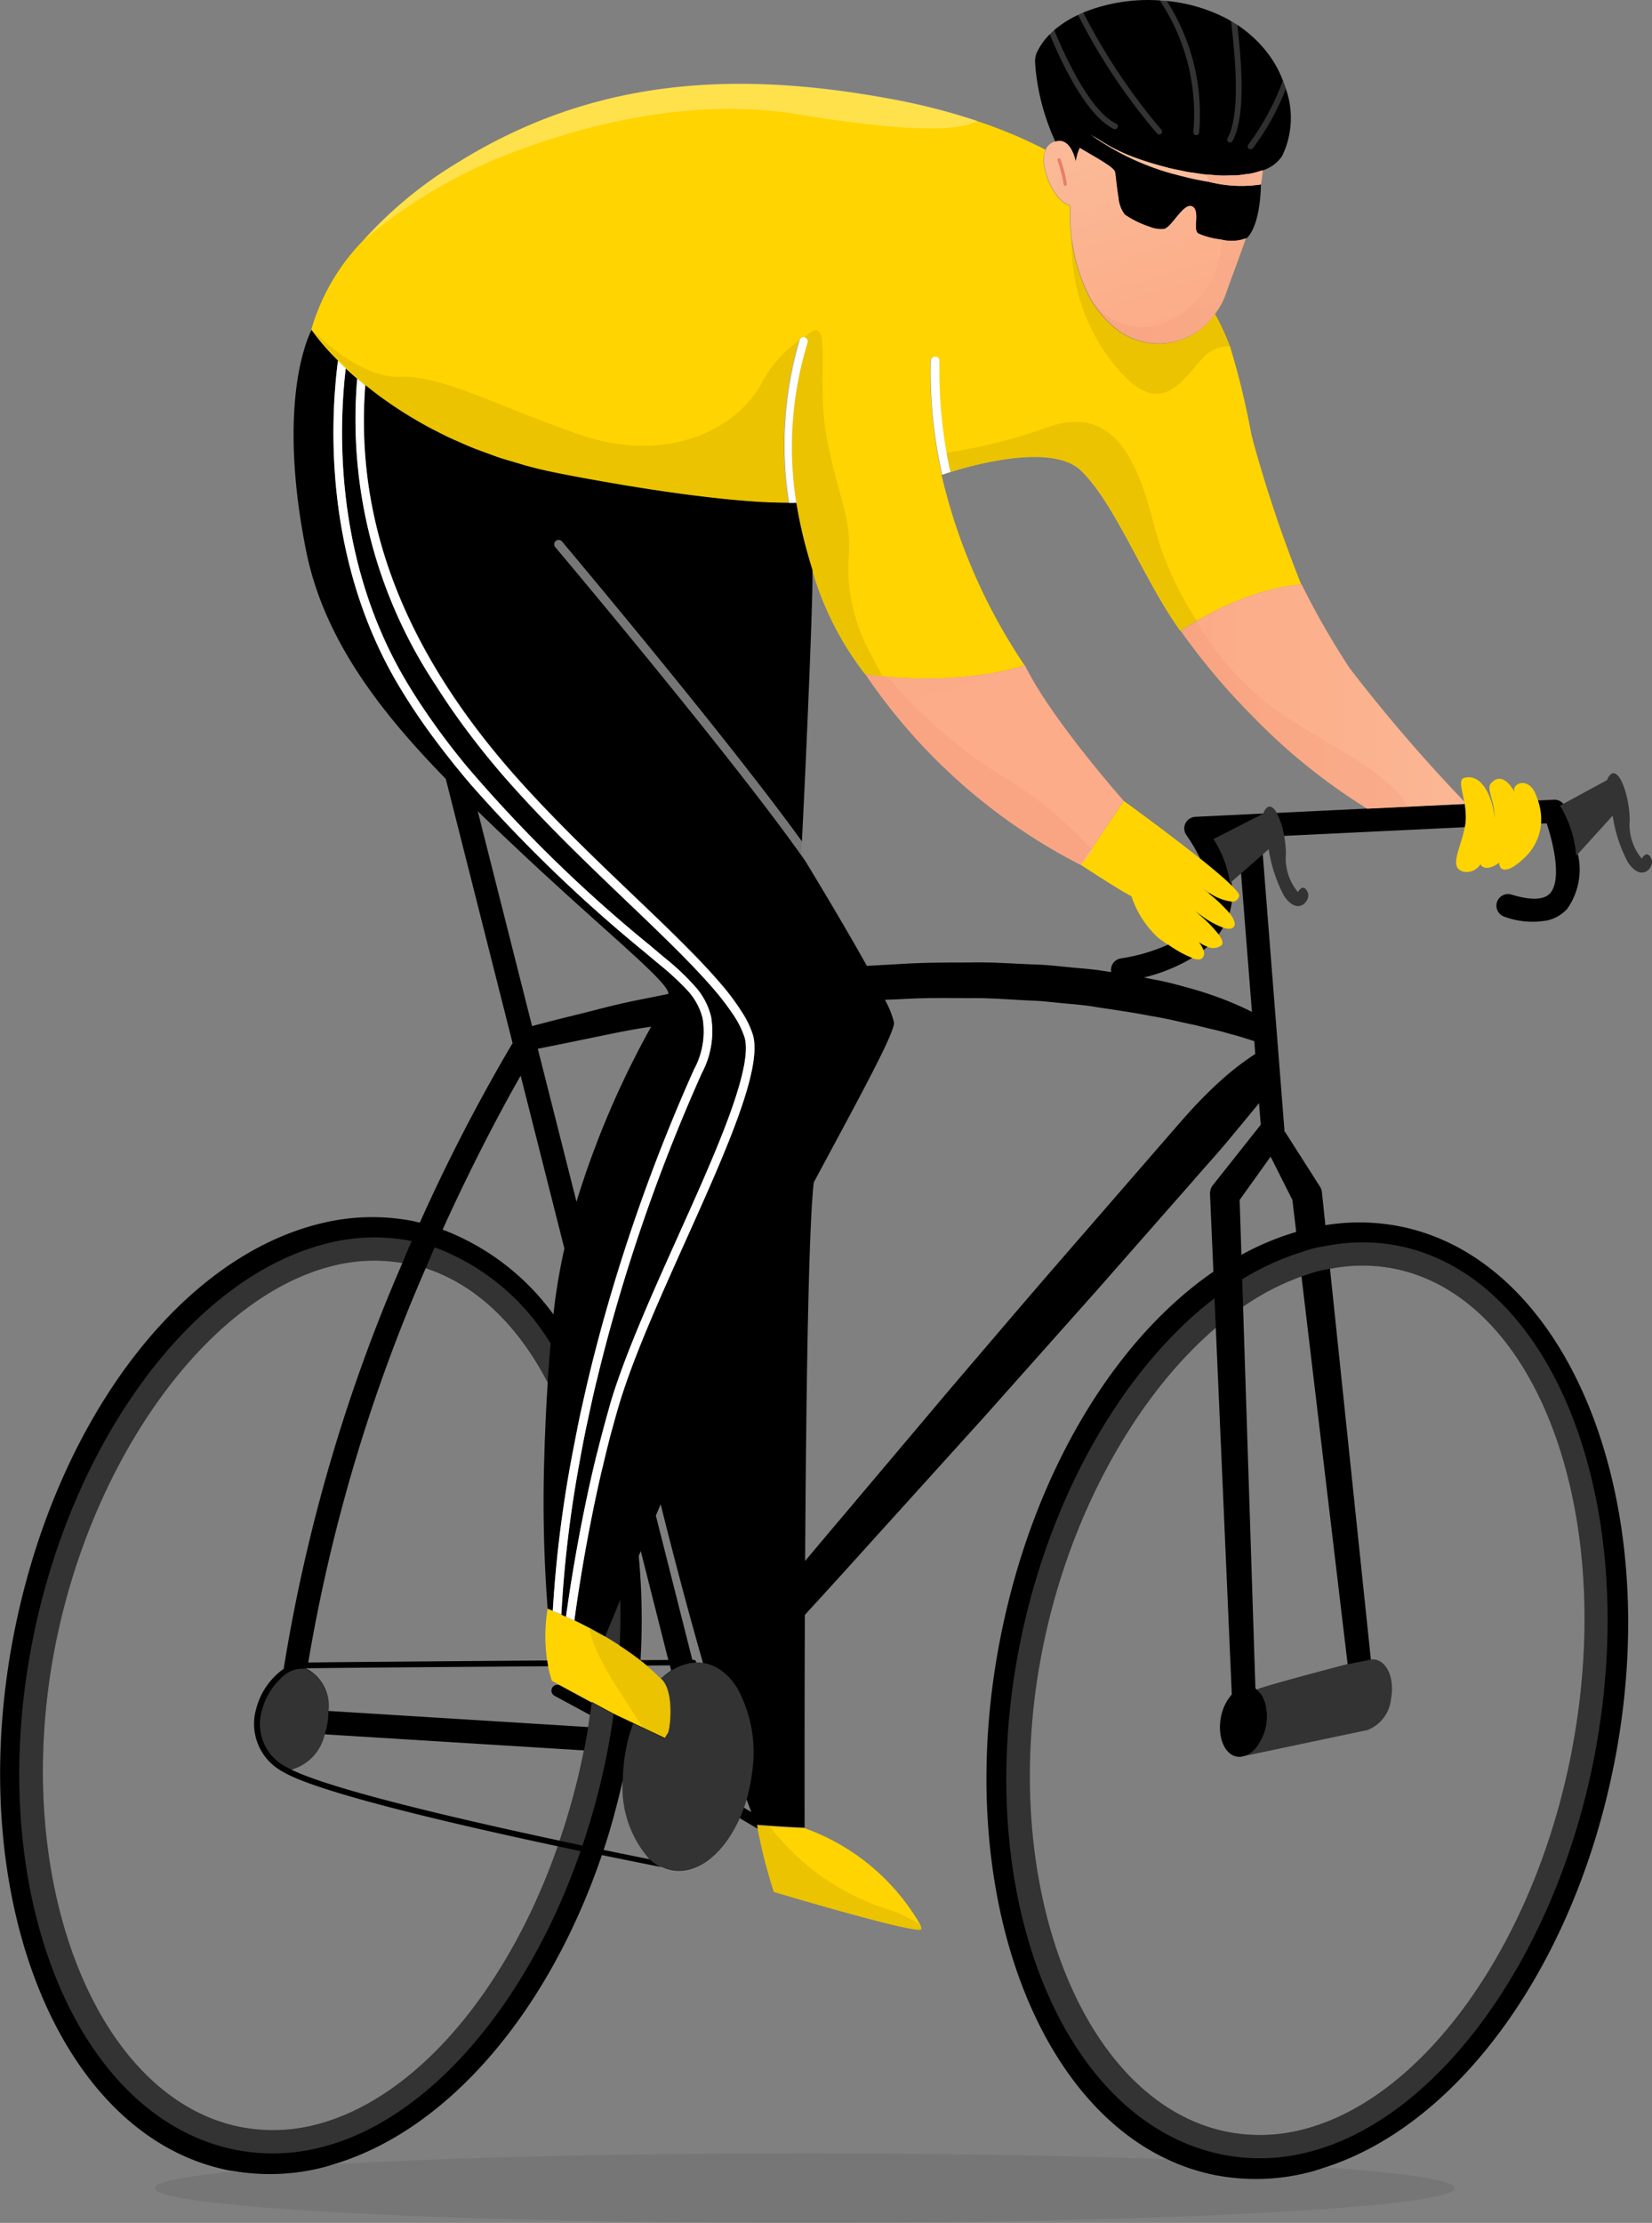 <svg xmlns="http://www.w3.org/2000/svg" xmlns:xlink="http://www.w3.org/1999/xlink" width="93.687" height="126.023" viewBox="0 0 93.687 126.023">
  <rect x="0" y="0" width="93.687" height="126.023" fill="#808080" stroke="none"/>
  <defs>
    <linearGradient id="linear-gradient" y1="0.5" x2="1" y2="0.5" gradientUnits="objectBoundingBox">
      <stop offset="0" stop-color="#fcaa86"/>
      <stop offset="1" stop-color="#fbba97"/>
    </linearGradient>
    <linearGradient id="linear-gradient-2" x1="-0.15" y1="-1.316" x2="15.148" y2="38.223" gradientUnits="objectBoundingBox">
      <stop offset="0" stop-color="#fcaa86"/>
      <stop offset="0.38" stop-color="#fbba97"/>
      <stop offset="0.99" stop-color="#ffc8b0"/>
    </linearGradient>
    <linearGradient id="linear-gradient-3" x1="0" y1="0.5" x2="3.238" y2="0.5" xlink:href="#linear-gradient-2"/>
    <linearGradient id="linear-gradient-4" x1="1.012" y1="6.164" x2="0.093" y2="-4.265" xlink:href="#linear-gradient-2"/>
    <linearGradient id="linear-gradient-5" x1="0.713" y1="1.021" x2="-0.092" y2="-1.694" xlink:href="#linear-gradient-2"/>
    <linearGradient id="linear-gradient-6" x1="0" y1="0.5" x2="1" y2="0.5" xlink:href="#linear-gradient"/>
    <linearGradient id="linear-gradient-7" x1="0" y1="0.5" x2="1" y2="0.5" xlink:href="#linear-gradient"/>
  </defs>
  <g id="Group_10520" data-name="Group 10520" transform="translate(979.271 -1353.563)">
    <g id="Group_10520-2" data-name="Group 10520">
      <path id="Path_7219" data-name="Path 7219" d="M-961.609,1372.289a.409.409,0,0,1,.026.033,14.873,14.873,0,0,0,1.948,2.154c.19.179.4.364.622.554.074.063.152.128.227.193l.12.1c.113.092.235.187.354.281.162.128.328.257.5.387.142.106.292.212.443.318.169.12.342.239.522.359s.351.23.534.344.36.222.547.332c.2.12.409.238.623.356.187.1.382.2.577.305.231.119.464.237.708.353.2.1.412.187.621.279.256.114.512.227.781.335.224.09.46.173.693.259.273.1.543.2.829.3s.56.169.842.252.527.162.8.235c.562.146,1.143.28,1.747.4l.023.005.044.008c.55.106,1.075.2,1.585.3l.533.095c.334.059.662.116.979.17l.579.1.824.133.55.086c.261.04.508.076.755.112q.5.074.963.136l.524.071.634.078c.115.014.231.029.341.041.214.025.421.049.621.07l.229.024c.213.023.422.044.617.062h.01c.69.065,1.269.106,1.749.133l.049,0,.39.019.118,0,.281.01c.247.006.449.008.6.007a21.054,21.054,0,0,1,.6-9.242.241.241,0,0,1,.3-.152.25.25,0,0,1,.164.313,20.168,20.168,0,0,0-.639,9.069h0v0c0,.006.045.292.141.771l0,.005c.1.519.263,1.259.5,2.117l.009.034c.08.288.169.588.267.9a17.558,17.558,0,0,0,3.017,5.918c.007,0,.429.063,1.12.117.2.017.421.032.658.047l.168.009q.3.015.628.026l.265.007c.206.005.421.007.641.007l.323,0c.217,0,.44-.009.666-.018.119,0,.238-.01.359-.016.227-.013.457-.029.688-.049l.376-.034c.232-.024.466-.055.7-.088.127-.018.254-.035.381-.056.234-.038.467-.084.7-.133.126-.026.252-.051.377-.08.326-.078.649-.163.963-.265l.011,0a32.45,32.45,0,0,1-4.709-10.792l.018,0a26.33,26.33,0,0,1-.644-6.467.243.243,0,0,1,.258-.234.234.234,0,0,1,.233.253,26.629,26.629,0,0,0,.622,6.289c1.458-.456,5.816-1.639,7.421-.087,1.951,1.884,3.553,6.2,5.639,9.094,0,0,.316-.222.864-.538a18.067,18.067,0,0,1,2.989-1.421l.006,0c.2-.072.407-.142.616-.206s.427-.127.645-.182a9.937,9.937,0,0,1,1.734-.289,77.369,77.369,0,0,1-2.731-8.117l-.1-.388a44.9,44.9,0,0,0-1.211-4.995,13.246,13.246,0,0,0-.854-1.858,3.879,3.879,0,0,1-5.924.595,6.073,6.073,0,0,1-1.179-1.478c0-.008-.006-.014-.008-.021a10.254,10.254,0,0,1-1.1-5.225c-.862-.142-1.828-2.2-1.4-3.164a26.507,26.507,0,0,0-3.88-1.627,36.254,36.254,0,0,0-5.168-1.3c-9.124-1.65-16.913-.926-24.292,3.655a23.611,23.611,0,0,0-5.356,4.414,12.042,12.042,0,0,0-2.957,5.106Z" fill="#ffd400"/>
      <path id="Path_7220" data-name="Path 7220" d="M-892.051,1398.945c-.04-.122-.083-.242-.13-.356-.432-1.037-1.382-.6-1.2-.125l0,.011c-.361-.69-.9-1.051-1.362-.468-.145.184,0,.57.122,1.061a3.632,3.632,0,0,1,.118.89,4.538,4.538,0,0,0-.173-.887c-.263-.87-.792-1.62-1.556-1.407-.329.09-.136.626,0,1.332.009.048.015.1.023.149a4.548,4.548,0,0,1,.061.6,2.9,2.9,0,0,1-.033.622c-.006.034-.016.065-.022.1-.244,1.245-.925,2.277-.078,2.513a.93.93,0,0,0,.975-.426l0,.011c.158.3.585.256,1.057-.093,0,.485.467.623,1.346-.2a3,3,0,0,0,1.028-2.012A3.452,3.452,0,0,0-892.051,1398.945Z" fill="#ffd400"/>
      <path id="Path_7221" data-name="Path 7221" d="M-927.084,1462.675a12.391,12.391,0,0,0-6.573-5.474c-.667-.016-1.2-.051-1.613-.085l-.259-.021-.1-.006-.716-.042.043.218a29.843,29.843,0,0,0,.912,3.558s7.892,2.361,8.343,2.132C-927.005,1462.927-927.014,1462.83-927.084,1462.675Z" fill="#ffd400"/>
      <path id="Path_7222" data-name="Path 7222" d="M-941.784,1448.747c-.256-.256-.52-.505-.8-.74-.12-.1-.244-.2-.367-.295l-.04-.032c-.37-.287-.749-.552-1.129-.8-.035-.022-.068-.05-.1-.072-.246-.158-.493-.312-.735-.452h0l-.019-.011c-.144-.085-.282-.154-.423-.232s-.3-.171-.447-.244c-.046-.025-.088-.045-.133-.069-.167-.087-.327-.169-.482-.246-.511-.252-.944-.443-1.254-.573-.078-.031-.148-.06-.211-.084l-.284-.113-.009,0a9.354,9.354,0,0,0-.023,2.938c.017.11.031.217.054.328a6.441,6.441,0,0,0,.213.8l2.266,1.223,1.137.613.095.051,1.116.528,1.8.851a3.19,3.19,0,0,1,.17-.278C-941.255,1451.577-941.014,1449.424-941.784,1448.747Z" fill="#ffd400"/>
      <path id="Path_7223" data-name="Path 7223" d="M-909.413,1404.681a.4.4,0,0,0,.419-.335c.021-.087-.143-.291-.411-.557-.4-.4-1.06-.954-1.81-1.552-1.9-1.515-4.327-3.27-4.327-3.27l-2.434,3.626h0c.009.006,2.236,1.471,2.869,1.777a5.614,5.614,0,0,0,1.53,2.37c.179.131.363.261.548.387a6.51,6.51,0,0,0,1.359.756c.264.091.476.108.585-.005a.415.415,0,0,0,.063-.455,1.577,1.577,0,0,0-.255-.439,2.24,2.24,0,0,0,.477.251.789.789,0,0,0,.781-.062c.156-.118.059-.362-.143-.639a7.17,7.17,0,0,0-.924-.968c-.242-.217-.427-.367-.427-.367s.189.149.448.329a4.875,4.875,0,0,0,1.153.627c.272.087.507.1.624-.063s-.012-.457-.259-.764a8.472,8.472,0,0,0-1.16-1.106c-.206-.168-.374-.3-.465-.364.09.066.258.184.463.312A2.83,2.83,0,0,0-909.413,1404.681Z" fill="#ffd400"/>
    </g>
    <g id="Group_10522" data-name="Group 10522">
      <path id="Path_7224" data-name="Path 7224" d="M-954.864,1394.306c.639.915,1.324,1.809,2.035,2.674a80.206,80.206,0,0,0,10.392,10.162l.828.7a13.484,13.484,0,0,1,1.841,1.751,3.914,3.914,0,0,1,.822,1.621,5.03,5.03,0,0,1-.528,3.195,101.115,101.115,0,0,0-5.243,14.642q-.355,1.3-.685,2.665c-.032.133-.066.263-.1.4-.149.626-.288,1.265-.424,1.908-.021.1-.045.195-.066.295-.159.763-.307,1.539-.447,2.321a67.3,67.3,0,0,0-1,8.458l-.278-.113h0l.276.112c.082.039.169.083.268.123.251-1.8.632-4.158,1.173-6.708.173-.816.362-1.65.569-2.493.024-.1.052-.192.076-.288.156-.622.319-1.245.494-1.869l.031-.112c.071-.249.137-.5.21-.746.145-.487.322-1.007.512-1.54.833-2.334,2.049-5.049,3.239-7.7,2.125-4.718,4.322-9.6,3.828-11.372a5.153,5.153,0,0,0-.676-1.344,15.01,15.01,0,0,0-1.237-1.587c-1.224-1.4-2.887-2.992-4.707-4.728-2.046-1.96-4.378-4.181-6.482-6.526a44.5,44.5,0,0,1-3.488-4.389q-.492-.708-.94-1.42a27.211,27.211,0,0,1-4.443-17.36c-.222-.191-.43-.376-.622-.555l-.03-.028h0c-.4,3.429-.628,10.733,3.277,17.48C-955.924,1392.732-955.41,1393.526-954.864,1394.306Z"/>
      <path id="Path_7225" data-name="Path 7225" d="M-920.571,1357.106a1.873,1.873,0,0,0,.044.245,1.941,1.941,0,0,1-.042-.214,12.751,12.751,0,0,0,1.149,4.454c.9-.285,1.152,1.125,1.152,1.125a2.707,2.707,0,0,1,.084-.367.089.089,0,0,1,.016-.054,2.8,2.8,0,0,1,.133-.345l.027.016c.923.546,1.894,1.071,1.967,1.333.047.155.092.845.2,1.458a1.849,1.849,0,0,0,.353.967,5.44,5.44,0,0,0,1.432.7,1.648,1.648,0,0,0,.815.118c.448-.135,1.1-1.5,1.576-1.28s.015,1.345.351,1.538a4.35,4.35,0,0,0,1.046.307c.085.016.173.026.26.039a2.409,2.409,0,0,0,1.39-.066c.023-.014.062-.02.079-.038.771-.811.775-2.938.775-3.009v-.013a7.469,7.469,0,0,1-2.942-.149c-.136-.025-.26-.044-.407-.074-.4-.073-.837-.175-1.324-.3a14.51,14.51,0,0,1-5-2.321l-.052-.035v-.006l.039.03c.142.1.3.185.453.279.245.158.493.313.758.454a10.872,10.872,0,0,0,1.219.556,18.288,18.288,0,0,0,1.835.573c.078.02.157.045.235.064.2.049.4.086.6.127.149.031.3.067.446.093.127.023.248.035.373.054.22.034.442.069.655.091.1.01.187.012.282.02.211.018.424.036.625.042.156,0,.3,0,.449-.007s.275,0,.4-.008c.179-.012.341-.039.507-.063.088-.012.185-.018.27-.034a4.323,4.323,0,0,0,.573-.156c.03-.01.067-.015.1-.026h0l.007,0a2.123,2.123,0,0,0,1.085-.786,4.942,4.942,0,0,0,.231-3.837,4.763,4.763,0,0,0-.168-.466v-.005a6.29,6.29,0,0,0-1.26-2.024,7.01,7.01,0,0,0-1.312-1.122c-.114-.072-.234-.151-.362-.22-.082-.052-.167-.1-.255-.146a9.221,9.221,0,0,0-3.393-1c-.141-.015-.269-.021-.4-.031a9.813,9.813,0,0,0-4.333.684c-.1.045-.2.086-.3.138a5.922,5.922,0,0,0-1.35.856c-.088.076-.17.16-.254.24a3.542,3.542,0,0,0-.757,1.082,1.214,1.214,0,0,0-.076.526.258.258,0,0,0,.005.028Zm3.081,4.023h0v0Z"/>
      <path id="Path_7226" data-name="Path 7226" d="M-911.511,1405.2s.185.15.427.367a7.17,7.17,0,0,1,.924.968,4.307,4.307,0,0,0,.25-.379,4.9,4.9,0,0,1-1.153-.627C-911.322,1405.349-911.511,1405.2-911.511,1405.2Z"/>
      <path id="Path_7227" data-name="Path 7227" d="M-911.02,1407.424c.076-.06.15-.123.222-.188a2.24,2.24,0,0,1-.477-.251A1.577,1.577,0,0,1-911.02,1407.424Z"/>
      <path id="Path_7228" data-name="Path 7228" d="M-909.545,1405.329a3.819,3.819,0,0,0,.132-.648,2.83,2.83,0,0,1-1.294-.51c0,.017,0,.035,0,.052A8.472,8.472,0,0,1-909.545,1405.329Z"/>
      <path id="Path_7229" data-name="Path 7229" d="M-885.6,1402.316c-.136-.387-.358-.419-.564-.072a3,3,0,0,1-.684-2.186c-.027-1.62-.781-3.482-1.286-2.267l-2.477,1.346a.659.659,0,0,0-.534-.236l-.9.044a3.433,3.433,0,0,1,.174,1.31l.313-.016c.41,1.214.852,3.25.189,3.972-.442.481-1.433.3-2.185.067a.661.661,0,0,0-.824.434.662.662,0,0,0,.434.826,4.635,4.635,0,0,0,2.452.2,2.177,2.177,0,0,0,1.091-.64,3.855,3.855,0,0,0,.612-3.12l1.973-2.175a8.26,8.26,0,0,0,.862,2.639C-886.155,1403.641-885.458,1402.7-885.6,1402.316Z"/>
      <g id="Group_10521" data-name="Group 10521">
        <path id="Path_7230" data-name="Path 7230" d="M-964.739,1450.44a4,4,0,0,1,1.559-2.267,95.88,95.88,0,0,1,6.73-23.005,9.583,9.583,0,0,0-4,.174c-7.032,1.778-13.642,10.9-15.718,21.692-2.521,13.113,2.331,25.535,10.591,27.124a9.638,9.638,0,0,0,4.214-.142c5.647-1.428,10.875-7.612,13.73-15.782-5.817-1.241-13.584-3.043-15.555-4.207A3.074,3.074,0,0,1-964.739,1450.44Z" fill="none"/>
        <path id="Path_7231" data-name="Path 7231" d="M-947.886,1428.085a33.764,33.764,0,0,1,.621-3.736l-2.48-9.8c-1.017,1.783-2.656,4.826-4.426,8.73A13.867,13.867,0,0,1-947.886,1428.085Z" fill="none"/>
        <path id="Path_7232" data-name="Path 7232" d="M-962.744,1453.886c2.286,1.136,9.646,2.84,15.212,4.029a40.312,40.312,0,0,0,1.372-5.118l-14.7-.911A2.667,2.667,0,0,1-962.744,1453.886Z" fill="none"/>
        <path id="Path_7233" data-name="Path 7233" d="M-945.038,1458.439c1.026.212,1.908.391,2.6.53a6.122,6.122,0,0,1-1.518-4.476C-944.264,1455.843-944.616,1457.167-945.038,1458.439Z" fill="none"/>
        <path id="Path_7234" data-name="Path 7234" d="M-943.044,1441.771a38.465,38.465,0,0,1,.1,5.909l1.582-.011-1.561-6.174Z" fill="none"/>
        <path id="Path_7235" data-name="Path 7235" d="M-945.188,1412.291c-.783.16-1.468.3-2.032.418l-1.551.312,2.194,8.674a51.082,51.082,0,0,1,4.235-9.93l-.2.033C-943.52,1411.942-944.4,1412.127-945.188,1412.291Z" fill="none"/>
        <path id="Path_7236" data-name="Path 7236" d="M-933.809,1445.336l.177-.193h0Z" fill="none"/>
        <path id="Path_7237" data-name="Path 7237" d="M-906.418,1417.77l-.007-.086-.03-.047A.657.657,0,0,1-906.418,1417.77Z" fill="none"/>
        <path id="Path_7238" data-name="Path 7238" d="M-942.077,1439.485l2.067,8.174h.061a.167.167,0,0,1,.164.154,2.255,2.255,0,0,1,.365.022l.012,0c-1.234-4.313-2.233-8.342-2.4-8.995Z" fill="none"/>
        <path id="Path_7239" data-name="Path 7239" d="M-949.076,1411.728c.284-.072.8-.208,1.531-.4.566-.14,1.253-.314,2.042-.509s1.675-.424,2.656-.611l1.485-.3c.016-.694-3.661-3.571-8.827-8.457q-1-.95-1.989-1.9l3.079,12.173A.088.088,0,0,1-949.076,1411.728Z" fill="none"/>
        <path id="Path_7240" data-name="Path 7240" d="M-905.763,1423.405l-.216-1.812-1.234-2.455-1.758,2.45.1,3.115A15.563,15.563,0,0,1-905.763,1423.405Z" fill="none"/>
        <path id="Path_7241" data-name="Path 7241" d="M-908.076,1449.281a.542.542,0,0,1,.076.076c.174-.151,5.079-1.431,5.079-1.431l.075-.016-2.616-21.979a14.178,14.178,0,0,0-3.313,1.715Z" fill="none"/>
        <path id="Path_7242" data-name="Path 7242" d="M-908.273,1412.553c-.263-.087-.686-.229-1.223-.365-.266-.075-.566-.151-.89-.238s-.688-.164-1.065-.26c-.765-.15-1.615-.376-2.572-.528-.944-.19-1.982-.34-3.081-.5-.548-.094-1.121-.133-1.7-.2s-1.174-.131-1.782-.161c-1.219-.048-2.471-.171-3.755-.146-1.282-.012-2.587-.023-3.891.058l-.861.035a4.968,4.968,0,0,1,.516,1.3c.025.625-2.137,4.553-4.552,9.054-.31,2.767-.437,12.656-.488,21.459l.038-.044.08-.1h0c.676-.8,1.366-1.624,2.088-2.475l6.1-7.23c2.1-2.449,4.193-4.889,6.16-7.183s3.828-4.407,5.411-6.232c.8-.909,1.508-1.755,2.177-2.475a23.776,23.776,0,0,1,1.832-1.774,15.682,15.682,0,0,1,1.635-1.229l-.053-.726Z" fill="none"/>
        <path id="Path_7243" data-name="Path 7243" d="M-900.288,1425.469a9.462,9.462,0,0,0-3.561.024l2.317,22.154a.325.325,0,0,0,.045,0,.836.836,0,0,1,.2,0c.708.136,1.106,1.136.894,2.243a2.114,2.114,0,0,1-1.279,1.73l0,.011-7.03,1.482-.21.047a.85.85,0,0,1-.229-.012c-.7-.133-1.1-1.137-.892-2.24a2.662,2.662,0,0,1,.616-1.28l-.908-20.791c-4.6,3.94-8.4,10.773-9.877,18.471-2.522,13.112,2.328,25.536,10.591,27.125a9.626,9.626,0,0,0,4.214-.143c6.888-1.742,13.159-10.553,15.254-21.425C-887.541,1439.337-892.094,1427.045-900.288,1425.469Z" fill="none"/>
        <path id="Path_7244" data-name="Path 7244" d="M-933.449,1421.2l.32-.6h0Z" fill="none"/>
        <path id="Path_7245" data-name="Path 7245" d="M-933.617,1442.057h0l-.138.166C-933.709,1442.167-933.663,1442.111-933.617,1442.057Z" fill="none"/>
        <path id="Path_7246" data-name="Path 7246" d="M-941.619,1438.412l-.185.43h0Z" fill="none"/>
        <path id="Path_7247" data-name="Path 7247" d="M-937.079,1456.045l.418.248c-.089-.223-.18-.475-.271-.715C-936.978,1455.736-937.026,1455.893-937.079,1456.045Z" fill="none"/>
        <path id="Path_7248" data-name="Path 7248" d="M-899.96,1423.074a11.956,11.956,0,0,0-4.148-.052l-.191-1.829-.007-.053a.7.7,0,0,0-.124-.328l-1.995-3.128.007.086a.657.657,0,0,0-.037-.133l.03.047L-907.658,1402l.34-.3a8.3,8.3,0,0,0,.864,2.643c.8,1.194,1.5.257,1.361-.134s-.363-.418-.572-.066a3.018,3.018,0,0,1-.682-2.191,6.183,6.183,0,0,0-.1-1l10.24-.493c.006-.034.016-.065.022-.1a2.9,2.9,0,0,0,.033-.622,4.548,4.548,0,0,0-.061-.6l-5.52.266-5.134.247c-.243-.428-.53-.529-.763.035h0l-3.853.186a.67.67,0,0,0-.559.367.652.652,0,0,0,.05.664,9.757,9.757,0,0,1,.78,1.326c.75.6,1.408,1.153,1.81,1.552-.006-.072-.024-.148-.034-.222l.545-.479.618,7.849c-.188-.094-.394-.194-.63-.3a19.354,19.354,0,0,0-2-.772c-.393-.133-.817-.249-1.261-.37s-.921-.25-1.42-.346c-.259-.05-.54-.1-.81-.162a9.876,9.876,0,0,0,2.732-1.107,6.51,6.51,0,0,1-1.359-.756,10.364,10.364,0,0,1-2.665.78.659.659,0,0,0-.573.735c0,.015.011.027.013.042l-.559-.08c-.57-.093-1.165-.127-1.771-.188s-1.219-.128-1.847-.157c-1.262-.037-2.56-.152-3.882-.117-1.316,0-2.656,0-4,.091l-1.807.1c-1.212-2.178-2.806-4.815-3.473-5.916-3.87-5.568-14.091-17.7-14.2-17.826a.249.249,0,0,1,.034-.347.248.248,0,0,1,.348.026c.1.119,9.367,11.117,13.609,17.005.073-1.439.244-4.928.377-8.259.048-1.023.082-2.037.118-2.971.067-1.868.118-3.42.1-4.145.007,0,.006-.005.006-.005-.1-.312-.186-.609-.267-.9l-.009-.034a25.588,25.588,0,0,1-.645-2.893h-.009c-.014,0-.118.007-.315.01l-.1,0c-.155,0-.357,0-.6-.008l-.281-.01-.118,0-.39-.019-.049,0c-.48-.026-1.058-.068-1.749-.133h-.01c-.2-.018-.4-.039-.617-.062l-.229-.024c-.2-.021-.406-.044-.621-.07-.11-.012-.226-.027-.341-.041l-.634-.078-.524-.071c-.309-.042-.629-.087-.963-.136-.247-.036-.494-.072-.755-.112l-.55-.086-.824-.133-.579-.1c-.317-.054-.645-.111-.979-.17l-.533-.095c-.51-.093-1.035-.19-1.585-.3l-.044-.008-.023-.005c-.6-.117-1.185-.25-1.747-.4-.277-.073-.536-.156-.8-.235s-.57-.162-.842-.252-.555-.2-.829-.3c-.233-.086-.469-.169-.693-.259-.269-.108-.524-.221-.781-.335-.21-.092-.42-.184-.621-.279-.244-.116-.476-.234-.708-.353-.2-.1-.39-.2-.577-.305-.214-.118-.421-.236-.623-.356s-.369-.22-.547-.332-.361-.228-.534-.344-.353-.239-.522-.359c-.151-.106-.3-.212-.443-.318-.176-.131-.34-.259-.5-.387-.08-.063-.17-.128-.247-.19-.6,7.86,2.284,15.221,8.781,22.454,2.1,2.331,4.415,4.543,6.465,6.5,1.977,1.885,3.7,3.54,4.931,4.987a13.271,13.271,0,0,1,1.2,1.614,5.242,5.242,0,0,1,.611,1.282c.546,1.945-1.585,6.684-3.842,11.7-1.31,2.915-2.655,5.914-3.474,8.369-.092.274-.182.548-.259.808-.14.469-.269.94-.4,1.411-.024.089-.051.177-.075.265-.169.634-.32,1.263-.468,1.89-.023.1-.051.2-.074.3-.226.971-.426,1.922-.607,2.842-.419,2.127-.725,4.072-.931,5.589-.112-.054-.214-.1-.318-.146.1.047.206.092.318.146.074.036.16.083.237.121.155.077.315.159.482.246.081.042.152.075.234.119.109.059.23.128.346.192.141.078.279.151.423.234l.019.011h0c.242.14.489.294.735.452.035.022.068.05.1.072.38.248.759.513,1.129.8l.04.032c.124.1.247.194.367.295l1.3-.009.073.289a4.11,4.11,0,0,0-.574.46c.77.677.529,2.83.392,3.09a3.19,3.19,0,0,0-.17.278l-1.8-.851-1.116-.528-.095-.051-1.137-.613-.006.041-1.8-.974a.329.329,0,0,0-.445.136.329.329,0,0,0,.131.445l2.012,1.089c-.034.228-.067.457-.1.686l-14.729-.913a2.385,2.385,0,0,0-1.2-2.376,1.2,1.2,0,0,0-.119-.043l.125,0c1.815-.026,8.228-.075,13.654-.115-.023-.111-.037-.218-.054-.328-5.356.04-11.664.089-13.553.116a95.584,95.584,0,0,1,6.658-22.343c2.878.938,5.245,3.254,6.925,6.489-.093,1.43-.154,2.78-.189,4.017a80.117,80.117,0,0,0,.182,8.783l.009,0c.014,0,.116.043.285.111a69.261,69.261,0,0,1,1.189-9.3c.137-.711.275-1.422.427-2.116.021-.1.044-.188.066-.284.133-.6.268-1.2.411-1.78.058-.238.115-.478.175-.714.225-.892.457-1.769.7-2.618a101.668,101.668,0,0,1,5.042-13.885,4.509,4.509,0,0,0,.482-2.918,3.618,3.618,0,0,0-.874-1.581,15.452,15.452,0,0,0-1.616-1.486l-.828-.694a83.785,83.785,0,0,1-9.795-9.438c-.685-.8-1.351-1.628-1.986-2.477a35.389,35.389,0,0,1-2.289-3.43c-4.112-7.118-3.717-14.831-3.288-18.149h0a13.031,13.031,0,0,1-1.5-1.738h0a6.928,6.928,0,0,0-.42,1.128c-.682,2.27-.944,6.137.118,11.411,1.005,4.988,4.163,9.067,7.916,12.915l3.79,14.982a101.476,101.476,0,0,0-5.261,10.179c-.144-.033-.285-.072-.431-.1a12.162,12.162,0,0,0-5.319.177c-8.051,2.036-15,11.437-17.3,23.387-2.85,14.842,2.652,28.421,12.27,30.273.078.015.158.018.236.032a12.2,12.2,0,0,0,5.084-.214c.23-.058.456-.137.684-.207,6.434-1.977,12.085-8.645,15.1-17.495,1.465.3,2.666.542,3.413.689a2.278,2.278,0,0,0,.647.2c1.452.2,2.9-1.033,3.76-2.98l1.017.6-.043-.218a.927.927,0,0,1,.224,0c.095.005.215.015.363.028l.127.011.107.01.247.014,1.625.092h.011s-.013-5.383.014-12.059l-.177.193.177-.193h0l.028-.03.1-.115h0c1.175-1.28,2.426-2.657,3.739-4.116,2.026-2.24,4.187-4.628,6.346-7.016,2.142-2.407,4.285-4.813,6.293-7.067l5.45-6.2c.791-.913,1.538-1.729,2.162-2.488.461-.554,1.25-1.506,1.637-1.985l.1,1.223-2.707,3.416a.748.748,0,0,0-.17.522v.045l.19,4.351c-5.735,3.948-10.332,11.672-12.118,20.955-2.559,13.32,1.614,25.617,9.446,29.339a11.745,11.745,0,0,0,2.821.935,12.182,12.182,0,0,0,5.32-.182c.314-.079.623-.19.934-.291,7.649-2.5,14.16-11.61,16.369-23.093C-884.838,1438.5-890.34,1424.925-899.96,1423.074Zm-46.617-1.379-2.194-8.674,1.551-.312c.564-.116,1.249-.258,2.032-.418s1.668-.349,2.647-.493l.2-.033A51.082,51.082,0,0,0-946.577,1421.695Zm-5.6-22.142q.984.955,1.989,1.9c5.166,4.886,8.843,7.763,8.827,8.457l-1.485.3c-.981.187-1.872.408-2.655.611s-1.477.369-2.043.509c-.726.187-1.247.323-1.531.4a.088.088,0,0,0-.023,0Zm2.433,14.993,2.48,9.8a33.764,33.764,0,0,0-.621,3.736,13.862,13.862,0,0,0-6.285-4.809C-952.4,1419.372-950.762,1416.329-949.745,1414.546Zm-11.622,59.47a9.638,9.638,0,0,1-4.214.142c-8.26-1.589-13.112-14.011-10.591-27.124,2.076-10.791,8.686-19.914,15.718-21.692a9.583,9.583,0,0,1,4-.174,95.88,95.88,0,0,0-6.73,23.005,4,4,0,0,0-1.559,2.267,3.074,3.074,0,0,0,1.547,3.587c1.971,1.164,9.738,2.966,15.555,4.207C-950.492,1466.4-955.72,1472.588-961.367,1474.016Zm13.835-16.1c-5.566-1.189-12.926-2.893-15.212-4.029a2.667,2.667,0,0,0,1.886-2l14.7.911A40.149,40.149,0,0,1-947.532,1457.915Zm2.494.524c.422-1.272.774-2.6,1.085-3.946a6.122,6.122,0,0,0,1.518,4.476C-943.13,1458.83-944.012,1458.651-945.038,1458.439Zm2.089-10.759a38.465,38.465,0,0,0-.1-5.909l.116-.276,1.561,6.174Zm3.529.155a2.248,2.248,0,0,0-.365-.022.167.167,0,0,0-.164-.154h-.061l-2.067-8.174.273-.643h0c.163.653,1.162,4.682,2.4,8.995Zm2.341,8.21c.053-.152.1-.309.147-.467.091.24.182.492.271.715Zm27.353-41.5a23.776,23.776,0,0,0-1.832,1.774c-.669.72-1.381,1.566-2.177,2.475-1.583,1.825-3.43,3.951-5.411,6.232s-4.064,4.734-6.16,7.183l-6.1,7.23c-.721.851-1.412,1.671-2.088,2.475h0l-.08.1-.038.044h0c-.046.054-.092.11-.138.165l.138-.166c.051-8.8.178-18.692.488-21.459,2.415-4.5,4.577-8.429,4.552-9.054a4.968,4.968,0,0,0-.516-1.3l.861-.035c1.3-.081,2.609-.07,3.891-.058,1.284-.025,2.536.1,3.755.146.608.03,1.2.11,1.782.161s1.152.1,1.7.2c1.1.164,2.137.314,3.081.5.957.152,1.807.378,2.572.528.377.1.731.183,1.066.26s.623.163.889.238c.537.136.96.278,1.223.365l.129.039.053.726A15.682,15.682,0,0,0-909.726,1414.547Zm6.88,33.363-.075.016s-4.9,1.28-5.079,1.431a.542.542,0,0,0-.076-.076l-.7-21.635a14.178,14.178,0,0,1,3.313-1.715Zm-4.367-28.772,1.234,2.455.216,1.812a15.563,15.563,0,0,0-3.107,1.3l-.1-3.115Zm17.072,33.73c-2.1,10.872-8.366,19.683-15.254,21.425a9.626,9.626,0,0,1-4.214.143c-8.263-1.589-13.113-14.013-10.591-27.125,1.478-7.7,5.272-14.531,9.877-18.471l.908,20.791a2.662,2.662,0,0,0-.616,1.28c-.21,1.1.189,2.107.892,2.24a.85.85,0,0,0,.229.012l.21-.047,7.031-1.482,0-.011a2.114,2.114,0,0,0,1.279-1.73c.212-1.107-.186-2.107-.894-2.243a.836.836,0,0,0-.2,0,.308.308,0,0,1-.044,0l-2.318-22.154a9.462,9.462,0,0,1,3.561-.024C-892.094,1427.045-887.541,1439.337-890.141,1452.868Z"/>
      </g>
    </g>
    <g id="Group_10533" data-name="Group 10533">
      <path id="Path_7249" data-name="Path 7249" d="M-917.329,1401.79c-.373.477-.648.808-.648.808a32.687,32.687,0,0,1-12.2-10.788c.007,0,.429.063,1.12.117a26.318,26.318,0,0,0,6.774,5.732A20.51,20.51,0,0,1-917.329,1401.79Z" fill="url(#linear-gradient)"/>
      <path id="Path_7250" data-name="Path 7250" d="M-915.542,1398.967s-4.13-4.655-5.606-7.689l-.011,0c-.314.1-.637.187-.963.265-.125.029-.251.054-.377.08-.233.049-.464.095-.7.133-.127.021-.254.038-.381.056-.235.033-.468.064-.7.088-.127.013-.25.023-.376.034-.232.02-.461.037-.688.049-.121.006-.239.012-.359.016-.227.009-.448.015-.666.018l-.323,0c-.222,0-.433,0-.641-.007l-.265-.007c-.221-.007-.428-.016-.628-.026-.056,0-.113-.006-.168-.009-.237-.015-.461-.03-.658-.047-.691-.054-1.113-.118-1.12-.117a32.687,32.687,0,0,0,12.2,10.788l0,0h0Z" fill="url(#linear-gradient-2)"/>
      <path id="Path_7251" data-name="Path 7251" d="M-896.237,1399a92.1,92.1,0,0,1-6.489-7.55,45.637,45.637,0,0,1-2.73-4.754,9.937,9.937,0,0,0-1.734.289q-.327.083-.645.182c-.209.064-.414.134-.616.206l-.006,0a18.1,18.1,0,0,0-2.957,1.4l-.015.009h0l-.016.01c-.548.316-.864.538-.864.538a37.788,37.788,0,0,0,4.044,4.808,33.921,33.921,0,0,0,6.532,5.273l5.52-.266C-896.222,1399.1-896.228,1399.044-896.237,1399Z" fill="url(#linear-gradient-3)"/>
      <path id="Path_7252" data-name="Path 7252" d="M-933.465,1384.96l.009.034Z" fill="#282828"/>
      <path id="Path_7253" data-name="Path 7253" d="M-925.632,1380.41a1.625,1.625,0,0,0-.207.072c.057-.022.218-.075.469-.159C-925.469,1380.354-925.558,1380.384-925.632,1380.41Z" fill="#fff"/>
      <path id="Path_7254" data-name="Path 7254" d="M-907.66,1363.221h-.015c-.029.011-.066.016-.1.026a4.323,4.323,0,0,1-.573.156c-.085.016-.182.022-.27.034-.166.024-.328.051-.507.063-.128.009-.268.005-.4.008s-.293.011-.449.007c-.2-.006-.414-.025-.625-.042-.088-.007-.171-.008-.26-.017l-.022,0c-.214-.023-.435-.057-.655-.091-.125-.018-.246-.032-.373-.054-.147-.026-.3-.062-.446-.093-.2-.04-.4-.078-.6-.127-.078-.019-.157-.044-.235-.064a18.115,18.115,0,0,1-1.835-.573,10.573,10.573,0,0,1-1.219-.556c-.267-.14-.51-.3-.758-.454-.075-.048-.159-.089-.233-.139a.022.022,0,0,0-.015,0l-.192-.126a14.51,14.51,0,0,0,5,2.321c.487.128.926.23,1.324.3.147.03.271.049.407.074a7.469,7.469,0,0,0,2.942.149v.013C-907.715,1363.752-907.679,1363.481-907.66,1363.221Z" fill="url(#linear-gradient-4)"/>
      <path id="Path_7255" data-name="Path 7255" d="M-910.008,1367.145c-.087-.013-.175-.023-.26-.039a4.35,4.35,0,0,1-1.046-.307c-.336-.193.133-1.321-.351-1.538s-1.128,1.145-1.576,1.28a1.648,1.648,0,0,1-.815-.118,5.44,5.44,0,0,1-1.432-.7,1.849,1.849,0,0,1-.353-.967c-.108-.613-.154-1.3-.2-1.458-.073-.262-1.044-.787-1.967-1.333l-.027-.016a2.8,2.8,0,0,0-.133.345l-.1.421s-.253-1.41-1.152-1.125a.738.738,0,0,0-.1.022.783.783,0,0,0-.116.058.766.766,0,0,0-.325.37c-.433.959.533,3.022,1.4,3.164a10.254,10.254,0,0,0,1.1,5.225c0,.007.006.013.008.021a6.073,6.073,0,0,0,1.179,1.478,3.879,3.879,0,0,0,5.924-.595,3.93,3.93,0,0,0,.573-1.048c.345-.985.774-2.095,1.159-3.207A2.409,2.409,0,0,1-910.008,1367.145Zm-8.831-3.052-.014,0a.082.082,0,0,1-.088-.076,7.5,7.5,0,0,0-.349-1.363.086.086,0,0,1,.054-.106.077.077,0,0,1,.105.052,8.023,8.023,0,0,1,.355,1.4A.088.088,0,0,1-918.839,1364.093Z" fill="url(#linear-gradient-5)"/>
      <path id="Path_7256" data-name="Path 7256" d="M-918.941,1364.019a.082.082,0,0,0,.088.076l.014,0a.088.088,0,0,0,.063-.089,8.023,8.023,0,0,0-.355-1.4.077.077,0,0,0-.105-.052.086.086,0,0,0-.054.106A7.5,7.5,0,0,1-918.941,1364.019Z" fill="#ed7d66"/>
      <g id="Group_10523" data-name="Group 10523">
        <path id="Path_7257" data-name="Path 7257" d="M-907.66,1363.221h-.015c-.029.011-.066.016-.1.026a4.323,4.323,0,0,1-.573.156c-.085.016-.182.021-.27.034-.166.024-.328.051-.507.063-.128.009-.268.005-.4.008s-.293.011-.449.007c-.2-.006-.414-.025-.625-.042-.088-.007-.171-.008-.26-.017.054.139.1.276.152.415a7.469,7.469,0,0,0,2.942.149v.013C-907.715,1363.752-907.679,1363.481-907.66,1363.221Z" opacity="0.4" fill="url(#linear-gradient-6)"/>
        <path id="Path_7258" data-name="Path 7258" d="M-910.008,1367.145a4.9,4.9,0,0,1-1.037,3.034l0,0c-1.866,2.461-4.83,2.588-6.405.268a6.073,6.073,0,0,0,1.179,1.478,3.879,3.879,0,0,0,5.924-.595,3.93,3.93,0,0,0,.573-1.048c.345-.986.774-2.095,1.159-3.207A2.409,2.409,0,0,1-910.008,1367.145Z" opacity="0.4" fill="url(#linear-gradient-7)"/>
      </g>
      <g id="Group_10526" data-name="Group 10526">
        <g id="Group_10524" data-name="Group 10524">
          <path id="Path_7259" data-name="Path 7259" d="M-934.434,1382.076c.2-.005.3-.009.315-.01h.008a20.168,20.168,0,0,1,.639-9.069.25.25,0,0,0-.164-.313.241.241,0,0,0-.3.152,21.054,21.054,0,0,0-.6,9.242Z" fill="#fff"/>
          <path id="Path_7260" data-name="Path 7260" d="M-925.37,1380.323a26.629,26.629,0,0,1-.622-6.289.234.234,0,0,0-.233-.253.243.243,0,0,0-.258.234,26.33,26.33,0,0,0,.644,6.467,1.625,1.625,0,0,1,.207-.072C-925.558,1380.384-925.469,1380.354-925.37,1380.323Z" fill="#fff"/>
        </g>
        <g id="Group_10525" data-name="Group 10525">
          <path id="Path_7261" data-name="Path 7261" d="M-936.572,1412.256a5.242,5.242,0,0,0-.611-1.282,13.271,13.271,0,0,0-1.2-1.614c-1.231-1.447-2.954-3.1-4.931-4.987-2.05-1.959-4.367-4.171-6.465-6.5-6.5-7.233-9.378-14.594-8.781-22.454-.038-.031-.071-.062-.108-.093-.121-.1-.233-.195-.346-.293a27.211,27.211,0,0,0,4.443,17.36q.449.711.94,1.42a44.5,44.5,0,0,0,3.488,4.389c2.1,2.345,4.436,4.566,6.482,6.526,1.82,1.736,3.483,3.331,4.707,4.728a15.01,15.01,0,0,1,1.237,1.587,5.153,5.153,0,0,1,.676,1.344c.494,1.771-1.7,6.654-3.828,11.372-1.19,2.654-2.406,5.369-3.239,7.7-.19.533-.367,1.053-.512,1.54-.073.248-.139.5-.21.746l-.031.112c-.175.624-.338,1.247-.494,1.869-.024.1-.052.192-.076.288-.207.843-.4,1.677-.569,2.493-.541,2.55-.923,4.911-1.173,6.708h0c.048.02.1.049.155.071.1.047.206.092.318.146.206-1.517.512-3.462.931-5.589.181-.92.381-1.871.607-2.842.023-.1.051-.2.074-.3.148-.627.3-1.256.468-1.89.024-.088.051-.176.075-.265.127-.471.257-.942.4-1.411.077-.26.167-.534.259-.808.819-2.455,2.164-5.454,3.474-8.369C-938.157,1418.94-936.026,1414.2-936.572,1412.256Z" fill="#fff"/>
          <path id="Path_7262" data-name="Path 7262" d="M-945.989,1434.314c.021-.1.045-.195.066-.295.136-.643.275-1.282.424-1.908.031-.134.064-.264.1-.4q.328-1.363.685-2.665a101.115,101.115,0,0,1,5.243-14.642,5.03,5.03,0,0,0,.528-3.195,3.914,3.914,0,0,0-.822-1.621,13.484,13.484,0,0,0-1.841-1.751l-.828-.7a80.206,80.206,0,0,1-10.392-10.162c-.711-.865-1.4-1.759-2.036-2.674-.545-.78-1.059-1.574-1.524-2.378-3.905-6.747-3.677-14.051-3.277-17.48-.085-.077-.162-.151-.242-.228s-.139-.132-.2-.193c-.429,3.318-.824,11.031,3.288,18.149a35.389,35.389,0,0,0,2.289,3.43c.635.849,1.3,1.677,1.986,2.477a83.785,83.785,0,0,0,9.795,9.438l.828.694a15.452,15.452,0,0,1,1.616,1.486,3.618,3.618,0,0,1,.874,1.581,4.509,4.509,0,0,1-.482,2.918,101.668,101.668,0,0,0-5.042,13.885c-.24.849-.472,1.726-.7,2.618-.06.236-.117.476-.175.714-.143.585-.278,1.181-.412,1.78-.021.1-.044.188-.065.284-.152.694-.29,1.405-.427,2.116a69.419,69.419,0,0,0-1.19,9.3c.062.024.13.053.209.085l.278.113a67.3,67.3,0,0,1,1-8.458C-946.3,1435.853-946.148,1435.077-945.989,1434.314Z" fill="#fff"/>
        </g>
      </g>
      <path id="Path_7263" data-name="Path 7263" d="M-896.237,1399a92.1,92.1,0,0,1-6.489-7.55,45.637,45.637,0,0,1-2.73-4.754,9.937,9.937,0,0,0-1.734.289q-.327.083-.645.182c-.209.064-.414.134-.616.206l-.006,0a18.1,18.1,0,0,0-2.957,1.4l-.015.009h0l-.016.01c-.548.316-.864.538-.864.538a37.788,37.788,0,0,0,4.044,4.808,33.921,33.921,0,0,0,6.532,5.273l5.52-.266C-896.222,1399.1-896.228,1399.044-896.237,1399Z" fill="url(#linear-gradient-3)"/>
      <g id="Group_10529" data-name="Group 10529">
        <g id="Group_10527" data-name="Group 10527" opacity="0.15">
          <path id="Path_7264" data-name="Path 7264" d="M-922.278,1397.659a27.9,27.9,0,0,1-6.663-5.724l-.111-.008c-.691-.054-1.113-.118-1.12-.117a32.687,32.687,0,0,0,12.2,10.788l0,0h0l.6-.9A22.5,22.5,0,0,0-922.278,1397.659Z" fill="#ed7d66"/>
          <path id="Path_7265" data-name="Path 7265" d="M-905.922,1394.46a15.886,15.886,0,0,1-5.492-5.687l-.015.009h0l-.016.01c-.548.316-.864.538-.864.538a37.788,37.788,0,0,0,4.044,4.808,33.921,33.921,0,0,0,6.532,5.273l2.337-.113C-900.71,1397.267-903.05,1396.325-905.922,1394.46Z" fill="#ed7d66"/>
          <path id="Path_7266" data-name="Path 7266" d="M-907.66,1363.221h-.015c-.029.011-.066.016-.1.026a4.323,4.323,0,0,1-.573.156c-.085.016-.182.022-.27.034-.166.024-.328.051-.507.063-.128.009-.268.005-.4.008s-.293.011-.449.007c-.2-.006-.414-.025-.625-.042-.088-.007-.171-.008-.26-.017.054.139.1.276.152.415a7.469,7.469,0,0,0,2.942.149v.013C-907.715,1363.752-907.679,1363.481-907.66,1363.221Z" fill="#ed7d66"/>
          <path id="Path_7267" data-name="Path 7267" d="M-910.008,1367.145a4.9,4.9,0,0,1-1.037,3.034l0,0c-1.866,2.461-4.83,2.588-6.405.268a6.073,6.073,0,0,0,1.179,1.478,3.879,3.879,0,0,0,5.924-.595,3.93,3.93,0,0,0,.573-1.048c.345-.985.774-2.095,1.159-3.207A2.409,2.409,0,0,1-910.008,1367.145Z" fill="#ed7d66"/>
        </g>
        <g id="Group_10528" data-name="Group 10528" opacity="0.2">
          <path id="Path_7268" data-name="Path 7268" d="M-885.6,1402.316c-.136-.387-.358-.419-.564-.072a3,3,0,0,1-.684-2.186c-.027-1.62-.781-3.482-1.286-2.267l-2.477,1.346-.189.1a6.447,6.447,0,0,1,.915,2.844l.093-.1,1.973-2.175a8.26,8.26,0,0,0,.862,2.639C-886.155,1403.641-885.458,1402.7-885.6,1402.316Z" fill="#fff"/>
          <path id="Path_7269" data-name="Path 7269" d="M-905.093,1404.213c-.14-.386-.363-.418-.572-.066a3.018,3.018,0,0,1-.682-2.191,6.183,6.183,0,0,0-.1-1,4.3,4.3,0,0,0-.42-1.3c-.243-.428-.53-.529-.763.035h0l-.661.337-.725.37-1.438.733a6.375,6.375,0,0,1,.941,2.5l.077-.067.545-.479,1.236-1.085.34-.3a8.3,8.3,0,0,0,.864,2.643C-905.651,1405.541-904.957,1404.6-905.093,1404.213Z" fill="#fff"/>
          <path id="Path_7270" data-name="Path 7270" d="M-937.456,1449.272a3.872,3.872,0,0,0-.236-.341,3.03,3.03,0,0,0-.932-.823,2.321,2.321,0,0,0-.784-.271l-.012,0a2.255,2.255,0,0,0-.365-.022c-.061,0-.121.012-.181.018a2.558,2.558,0,0,0-.673.163,3.148,3.148,0,0,0-.571.293,4.11,4.11,0,0,0-.574.46c.77.677.529,2.83.392,3.09a3.19,3.19,0,0,0-.17.278l-1.8-.851-.023.061-.015.041c-.033.092-.065.185-.095.28-.038.119-.076.238-.11.36-.083.3-.149.615-.2.936-.017.1-.036.191-.05.288a9.837,9.837,0,0,0-.094,1.263,6.122,6.122,0,0,0,1.518,4.476,2.68,2.68,0,0,0,.7.477,2.278,2.278,0,0,0,.647.2c1.452.2,2.9-1.033,3.76-2.98.088-.2.17-.4.245-.618.053-.152.1-.309.147-.467a9.515,9.515,0,0,0,.287-1.332c.007-.044.009-.088.015-.133A7.57,7.57,0,0,0-937.456,1449.272Z" fill="#fff"/>
          <path id="Path_7271" data-name="Path 7271" d="M-900.041,1424.177a10.745,10.745,0,0,0-3.945.005c-.273.048-.545.093-.818.162s-.545.169-.817.257a14.985,14.985,0,0,0-3.2,1.484l0,.115.047,1.446a14.178,14.178,0,0,1,3.313-1.715c.326-.114.652-.229.98-.312.212-.054.422-.086.633-.126a9.462,9.462,0,0,1,3.561-.024c8.194,1.576,12.747,13.868,10.147,27.4-2.1,10.872-8.366,19.683-15.254,21.425a9.626,9.626,0,0,1-4.214.143c-8.263-1.589-13.113-14.013-10.591-27.125,1.478-7.7,5.272-14.531,9.877-18.471l-.069-1.569,0-.109c-5.213,3.993-9.453,11.36-11.1,19.9-2.7,14.051,2.519,26.913,11.639,28.669a11,11,0,0,0,4.784-.162c7.363-1.862,14.036-11.1,16.219-22.454C-886.112,1438.873-891.13,1425.89-900.041,1424.177Z" fill="#fff"/>
          <path id="Path_7272" data-name="Path 7272" d="M-901.287,1447.65a.836.836,0,0,0-.2,0,.325.325,0,0,1-.045,0l-1.314.263-.075.016s-4.9,1.28-5.079,1.431a1.947,1.947,0,0,1,.152.151,1.387,1.387,0,0,1,.135.166,1.778,1.778,0,0,1,.116.257,1.771,1.771,0,0,1,.089.228,2.46,2.46,0,0,1,.055.355c.009.078.028.15.03.232a3.044,3.044,0,0,1-.052.656,3.123,3.123,0,0,1-.174.579,2.53,2.53,0,0,1-.193.362c-.022.038-.04.081-.064.116a1.571,1.571,0,0,1-.794.657l7.03-1.482,0-.011a2.114,2.114,0,0,0,1.279-1.73C-900.181,1448.786-900.579,1447.786-901.287,1447.65Z" fill="#fff"/>
          <path id="Path_7273" data-name="Path 7273" d="M-961.968,1448.163l-.3.006a1.666,1.666,0,0,0-.975.449,3.852,3.852,0,0,0-1.173,1.906,2.723,2.723,0,0,0,1.391,3.217c.079.047.185.1.283.145a2.667,2.667,0,0,0,1.886-2,4.46,4.46,0,0,0,.136-.52,4.256,4.256,0,0,0,.071-.784,2.385,2.385,0,0,0-1.2-2.376A1.2,1.2,0,0,0-961.968,1448.163Z" fill="#fff"/>
          <path id="Path_7274" data-name="Path 7274" d="M-948.213,1431.98c.041-.629.087-1.268.141-1.928.009-.1.02-.211.029-.315a13,13,0,0,0-6.574-5.459l-.092.206c-.142.323-.286.674-.429,1.007C-952.26,1426.429-949.893,1428.745-948.213,1431.98Z" fill="#fff"/>
          <path id="Path_7275" data-name="Path 7275" d="M-947.637,1458.234c-2.855,8.17-8.083,14.354-13.73,15.782a9.638,9.638,0,0,1-4.214.142c-8.26-1.589-13.112-14.011-10.591-27.124,2.076-10.791,8.686-19.914,15.718-21.692a9.583,9.583,0,0,1,4-.174c.147-.346.295-.708.441-1.042.03-.069.06-.134.09-.2-.032-.006-.062-.016-.094-.022a10.854,10.854,0,0,0-4.763.167c-7.626,1.928-14.487,11.273-16.687,22.718-2.7,14.05,2.518,26.913,11.634,28.668a11,11,0,0,0,4.785-.16c6.093-1.541,11.7-8.131,14.7-16.788l-.106-.022Z" fill="#fff"/>
          <path id="Path_7276" data-name="Path 7276" d="M-945.71,1450.072l-.006.041c-.03.231-.067.464-.1.7s-.067.457-.1.686c-.06.365-.123.73-.193,1.1-.013.069-.031.136-.045.206a40.312,40.312,0,0,1-1.372,5.118l1.185.251.1.022a41.131,41.131,0,0,0,1.41-5.309l.009-.041c.081-.422.154-.842.222-1.261.005-.033.011-.067.017-.1.037-.233.067-.465.1-.7l.007-.043-.095-.051Z" fill="#fff"/>
          <path id="Path_7277" data-name="Path 7277" d="M-944.2,1444.519c-.383.919-.653,1.572-.761,1.837.242.14.489.294.735.452.035.022.068.05.1.072.04-.884.05-1.758.03-2.617Z" fill="#fff"/>
        </g>
      </g>
      <g id="Group_10532" data-name="Group 10532">
        <path id="Path_7278" data-name="Path 7278" d="M-923.836,1360.414c-1.371.785-5.512.4-10.193-.37-6.486-1.073-13.116.888-17.208,2.576a29.131,29.131,0,0,0-7.415,4.563,23.611,23.611,0,0,1,5.356-4.414c7.379-4.581,15.168-5.305,24.292-3.655A36.254,36.254,0,0,1-923.836,1360.414Z" fill="#fff" opacity="0.3"/>
        <g id="Group_10530" data-name="Group 10530">
          <path id="Path_7279" data-name="Path 7279" d="M-916.115,1360.868a.166.166,0,0,0,.114.013.169.169,0,0,0,.112-.09.172.172,0,0,0-.084-.222c-1.5-.707-2.952-3.936-3.514-5.308-.088.076-.17.16-.254.24C-919.136,1356.969-917.688,1360.119-916.115,1360.868Z" fill="#fff" opacity="0.2"/>
          <path id="Path_7280" data-name="Path 7280" d="M-913.489,1361.183a.212.212,0,0,0,.077-.041.169.169,0,0,0-.006-.237,34.078,34.078,0,0,1-4.42-6.638c-.1.045-.2.086-.3.138a33.934,33.934,0,0,0,4.494,6.734A.152.152,0,0,0-913.489,1361.183Z" fill="#fff" opacity="0.2"/>
          <path id="Path_7281" data-name="Path 7281" d="M-911.593,1361.035a.164.164,0,0,0,.142.185.144.144,0,0,0,.062,0,.163.163,0,0,0,.121-.139,11.87,11.87,0,0,0-1.835-7.467c-.142-.015-.269-.021-.4-.031A11.628,11.628,0,0,1-911.593,1361.035Z" fill="#fff" opacity="0.2"/>
          <path id="Path_7282" data-name="Path 7282" d="M-909.656,1361.4a.158.158,0,0,0,.064.221.153.153,0,0,0,.119.017.171.171,0,0,0,.1-.08c.8-1.458.475-4.723.277-6.58-.114-.072-.234-.151-.362-.22.008.035.01.072.016.113C-909.246,1356.661-908.885,1360-909.656,1361.4Z" fill="#fff" opacity="0.2"/>
          <path id="Path_7283" data-name="Path 7283" d="M-908.453,1361.992a.192.192,0,0,0,.149.027.163.163,0,0,0,.082-.053,13.454,13.454,0,0,0,1.87-3.371,4.763,4.763,0,0,0-.168-.466,14.222,14.222,0,0,1-1.954,3.628A.17.17,0,0,0-908.453,1361.992Z" fill="#fff" opacity="0.2"/>
        </g>
        <g id="Group_10531" data-name="Group 10531" opacity="0.08">
          <path id="Path_7284" data-name="Path 7284" d="M-928.773,1461.858a13.634,13.634,0,0,1-6.861-4.769l-.716-.042s.014.074.037.191l.006.027,0,.013c.012.06.026.127.042.206s.03.147.047.228c.011.049.02.092.031.145.032.151.069.316.109.494l.008.031c.037.162.077.334.12.51.012.048.024.1.037.146.036.144.073.291.113.439.015.06.032.12.048.18.039.144.08.287.122.429.017.058.033.116.051.174.059.193.119.383.182.563l.731.216c.3.089.684.2,1.113.325,1.288.372,3.013.858,4.364,1.2.451.113.86.21,1.2.281a2.663,2.663,0,0,0,.937.112c.047-.028.038-.125-.032-.28A8.566,8.566,0,0,0-928.773,1461.858Z"/>
          <path id="Path_7285" data-name="Path 7285" d="M-919.763,1377.757a31.277,31.277,0,0,1-5.845,1.481c.068.369.146.734.238,1.085,1.459-.456,5.816-1.639,7.421-.087,1.951,1.884,3.553,6.2,5.639,9.094,0,0,.316-.222.864-.538l.053-.03a18.4,18.4,0,0,1-2.557-5.917C-914.774,1379.829-916.068,1376.485-919.763,1377.757Z"/>
          <path id="Path_7286" data-name="Path 7286" d="M-935.8,1425.665c.356-.694.723-1.4,1.093-2.1l.1-.182.04-.076c.474-.9.952-1.8,1.421-2.673l.018-.034c1.229-2.291,2.387-4.425,3.23-6.059.192-.372.373-.727.529-1.042.313-.633.542-1.135.672-1.486.017-.048.034-.094.047-.136a1.093,1.093,0,0,0,.074-.331.94.94,0,0,0-.045-.211c-.418-1.406-3.819-7.087-4.89-8.856-.2-.331-.317-.525-.317-.525s.01-.247.035-.679h0c.018-.351.041-.826.069-1.388.029-.6.063-1.31.1-2.082.034-.721.069-1.5.1-2.3.036-.818.072-1.66.1-2.493a9.49,9.49,0,0,0-3.742-2.881,78.546,78.546,0,0,1-9.341-4.787c-.553-.662-.885-1.056-.9-1.078a.248.248,0,0,0-.348-.026.249.249,0,0,0-.034.347h0s.5,3.748,6.2,9.825,11.369,14.8,10.467,18.933c-.9,4.122-7.743,14-10.152,18.99a70.27,70.27,0,0,0-4.475,13.583h0c.174.094.364.2.552.306.071.039.143.077.217.12-.3-.176-.59-.334-.87-.476.328,1.739,1.845,3.673,3.025,5.65l1.26.6a3.19,3.19,0,0,1,.17-.278c.137-.26.378-2.413-.392-3.09-.256-.256-.52-.505-.8-.74-.12-.1-.244-.2-.367-.295l-.04-.032c-.37-.287-.749-.552-1.129-.8-.034-.022-.068-.05-.1-.072h0c-.246-.158-.493-.312-.735-.452l.1-.257.011-.026.131-.318.09-.215.08-.193.128-.309.044-.1.162-.39.045-.107.072-.173c.145-.348.305-.729.476-1.137l.033-.078c.153-.366.318-.757.49-1.166.055-.132.109-.258.166-.394q.2-.469.409-.968l0-.009c.207-.49.423-1,.644-1.519l.064-.15c.163.653,1.162,4.682,2.4,8.995a2.321,2.321,0,0,1,.784.271l.822-1c0-.346-.01-.691.005-1.038.162-3.706.3-9.909-.876-14.393.248-.564.5-1.119.745-1.655.285-.627.6-1.291.935-1.973l.068-.142c.325-.662.669-1.346,1.023-2.039Z"/>
          <path id="Path_7287" data-name="Path 7287" d="M-952.829,1396.98a80.206,80.206,0,0,0,10.392,10.162l.828.7c.438.368.856.727,1.234,1.1a20.883,20.883,0,0,0-2.11-3.086c-.384-.369-.774-.742-1.175-1.125-1.561-1.495-3.287-3.144-4.953-4.882a50.98,50.98,0,0,1-5.977-5.163C-954.029,1395.464-953.442,1396.235-952.829,1396.98Z"/>
          <path id="Path_7288" data-name="Path 7288" d="M-939.976,1410.126a5.188,5.188,0,0,0-.335-.425,15.452,15.452,0,0,0-1.616-1.486l-.828-.694a83.785,83.785,0,0,1-9.795-9.438c-.685-.8-1.351-1.628-1.986-2.477a35.389,35.389,0,0,1-2.289-3.43c-.1-.173-.185-.348-.28-.522-.013-.019-.028-.036-.042-.056-4.2-5.907-4.746-13.33-4.882-18.181h0c-.085.284-.164.593-.234.926-.078.371-.143.78-.2,1.211a20.658,20.658,0,0,0-.159,2.337c0,.037,0,.069,0,.1,0,.359,0,.73.014,1.114a32.789,32.789,0,0,0,.361,3.807q.14.922.338,1.911c.112.557.26,1.1.424,1.633.04.131.081.262.124.391.174.526.364,1.045.583,1.552l.014.03c.219.5.465.995.725,1.481.062.116.125.233.189.348.272.488.556.97.864,1.443l.027.039c.3.467.631.926.968,1.38q.112.153.228.305c.35.462.711.919,1.088,1.37l.016.018c.379.452.774.9,1.176,1.341l.232.255q.617.669,1.258,1.329c.313.321.639.637.959.955.173.173.344.346.519.517.114.112.224.226.339.338.642.623,1.293,1.243,1.946,1.863l.043.041c.546.517,1.071,1.005,1.582,1.477l.295.274.32.292c3.613,3.312,6.137,5.408,6.56,6.207a.493.493,0,0,1,.07.207c0,.015.007.036,0,.049a4.571,4.571,0,0,1-.295.57c-.086.155-.188.336-.306.545v0c-.114.2-.241.43-.379.681l0,0-.026.049c-.132.239-.271.5-.42.776-.014.026-.029.056-.043.083-.166.314-.343.658-.524,1.018-.062.122-.123.246-.186.373q-.207.419-.421.872c-.061.128-.12.251-.181.383-.2.425-.4.867-.595,1.331-.039.091-.077.186-.115.277q-.252.6-.5,1.23c-.054.139-.108.277-.162.419-.182.48-.361.972-.535,1.481-.016.047-.033.091-.049.138-.165.489-.326.988-.478,1.5-.018.059-.031.125-.048.185-.223.762-.428,1.545-.609,2.349-.009.041-.022.079-.031.12q-.2.89-.353,1.807l-.008.044c-.1.62-.192,1.248-.26,1.885-.008.073-.02.145-.028.219v0c-.286,2.84-.425,5.437-.488,7.689h0c1.033-7.544,3.212-15.592,5.906-19.431C-940.333,1413.48-939.694,1411.682-939.976,1410.126Z"/>
          <path id="Path_7289" data-name="Path 7289" d="M-958.559,1375.416h0c2.694,3.811,5.669,5.184,10.086,6.563,4.433,1.383,6.678,1.574,9.479,4.259a27.942,27.942,0,0,0,5.7,3.8c.012-.354.025-.7.036-1.023s.022-.641.031-.935c.017-.574.03-1.078.036-1.488,0-.141,0-.271,0-.389,0-.058,0-.1,0-.155s0-.109,0-.155c.007,0,.006-.005.006-.005h0l0-.005h0l0,.005a17.558,17.558,0,0,0,3.017,5.918c.006,0,.37.052.956.1-.2-.348-.391-.715-.578-1.09a10.287,10.287,0,0,1-1.381-5.2c.251-2.7-.416-3.307-1.164-6.965-.765-3.66.45-7.666-1.3-5.971a.25.25,0,0,1,.164.313,20.168,20.168,0,0,0-.639,9.069h-.008l-.1,0c-.058,0-.134.005-.241.006h-.011a21.062,21.062,0,0,1,.595-9.241c.007-.02.028-.027.039-.044a6.866,6.866,0,0,0-2.312,2.65c-1.548,2.6-5.439,4.427-10.258,2.769-4.812-1.674-7.814-3.372-10.179-3.276-2.217.094-4.637-2.314-4.931-2.612.016.024.05.07.084.117l.076.1.059.076a16.56,16.56,0,0,0,1.726,1.857l0,0c.19.179.4.364.622.554.073.063.152.128.227.193.04.035.079.068.12.1"/>
          <path id="Path_7290" data-name="Path 7290" d="M-906.208,1359.168c-.038-.189-.086-.381-.144-.573a4.763,4.763,0,0,0-.168-.466v-.005a6.29,6.29,0,0,0-1.26-2.024,4.937,4.937,0,0,1-2.453,5.31c-2.832,1.867-6.176.323-6.958-.088l-.04-.021a10.607,10.607,0,0,0,2.209,1.149,18.39,18.39,0,0,0,1.836.573h.005c.077.02.154.045.23.063l.031.007c.19.045.378.082.567.12.149.031.3.067.446.093.1.018.2.028.3.044l.075.01c.22.034.442.069.655.091.056.006.109.008.163.011l.122.009c.21.018.421.036.622.042h0c.141,0,.272,0,.406-.006h.043c.135,0,.275,0,.4-.008.052,0,.1-.013.148-.018a5.607,5.607,0,0,0,.628-.079h0c.121-.023.227-.06.337-.092s.231-.053.332-.09h0l.007,0a3.068,3.068,0,0,0,.339-.148,1.9,1.9,0,0,0,.746-.638,3.245,3.245,0,0,0,.422-1.163A5.7,5.7,0,0,0-906.208,1359.168Z"/>
          <path id="Path_7291" data-name="Path 7291" d="M-910.706,1363.87a9.406,9.406,0,0,1,.7,3.275,2.409,2.409,0,0,0,1.39-.066c.023-.014.062-.02.079-.038.771-.811.775-2.938.775-3.009v-.013A7.469,7.469,0,0,1-910.706,1363.87Z"/>
          <path id="Path_7292" data-name="Path 7292" d="M-911.116,1373.929a2.022,2.022,0,0,1,1.62-.737c-.106-.292-.228-.589-.367-.894l-.006-.013c-.141-.307-.3-.623-.481-.951a3.879,3.879,0,0,1-5.924.595,6.073,6.073,0,0,1-1.179-1.478c0-.008-.006-.014-.008-.021a9.043,9.043,0,0,1-1.032-3.344,10.907,10.907,0,0,0,2.121,6.774C-913.663,1377.511-912.438,1375.4-911.116,1373.929Z"/>
        </g>
      </g>
      <path id="Path_7293" data-name="Path 7293" d="M-910.312,1476.912a11.745,11.745,0,0,1-2.821-.935c-5.861-.21-12.912-.333-20.5-.333-10.465,0-19.9.234-26.613.608-.228.07-.454.149-.684.207a12.2,12.2,0,0,1-5.084.214c-2.857.28-4.482.6-4.482.942,0,1.088,16.5,1.971,36.863,1.971s36.863-.883,36.863-1.971c0-.441-2.711-.848-7.289-1.176-.311.1-.62.212-.935.291A12.177,12.177,0,0,1-910.312,1476.912Z" opacity="0.08"/>
    </g>
  </g>
</svg>
